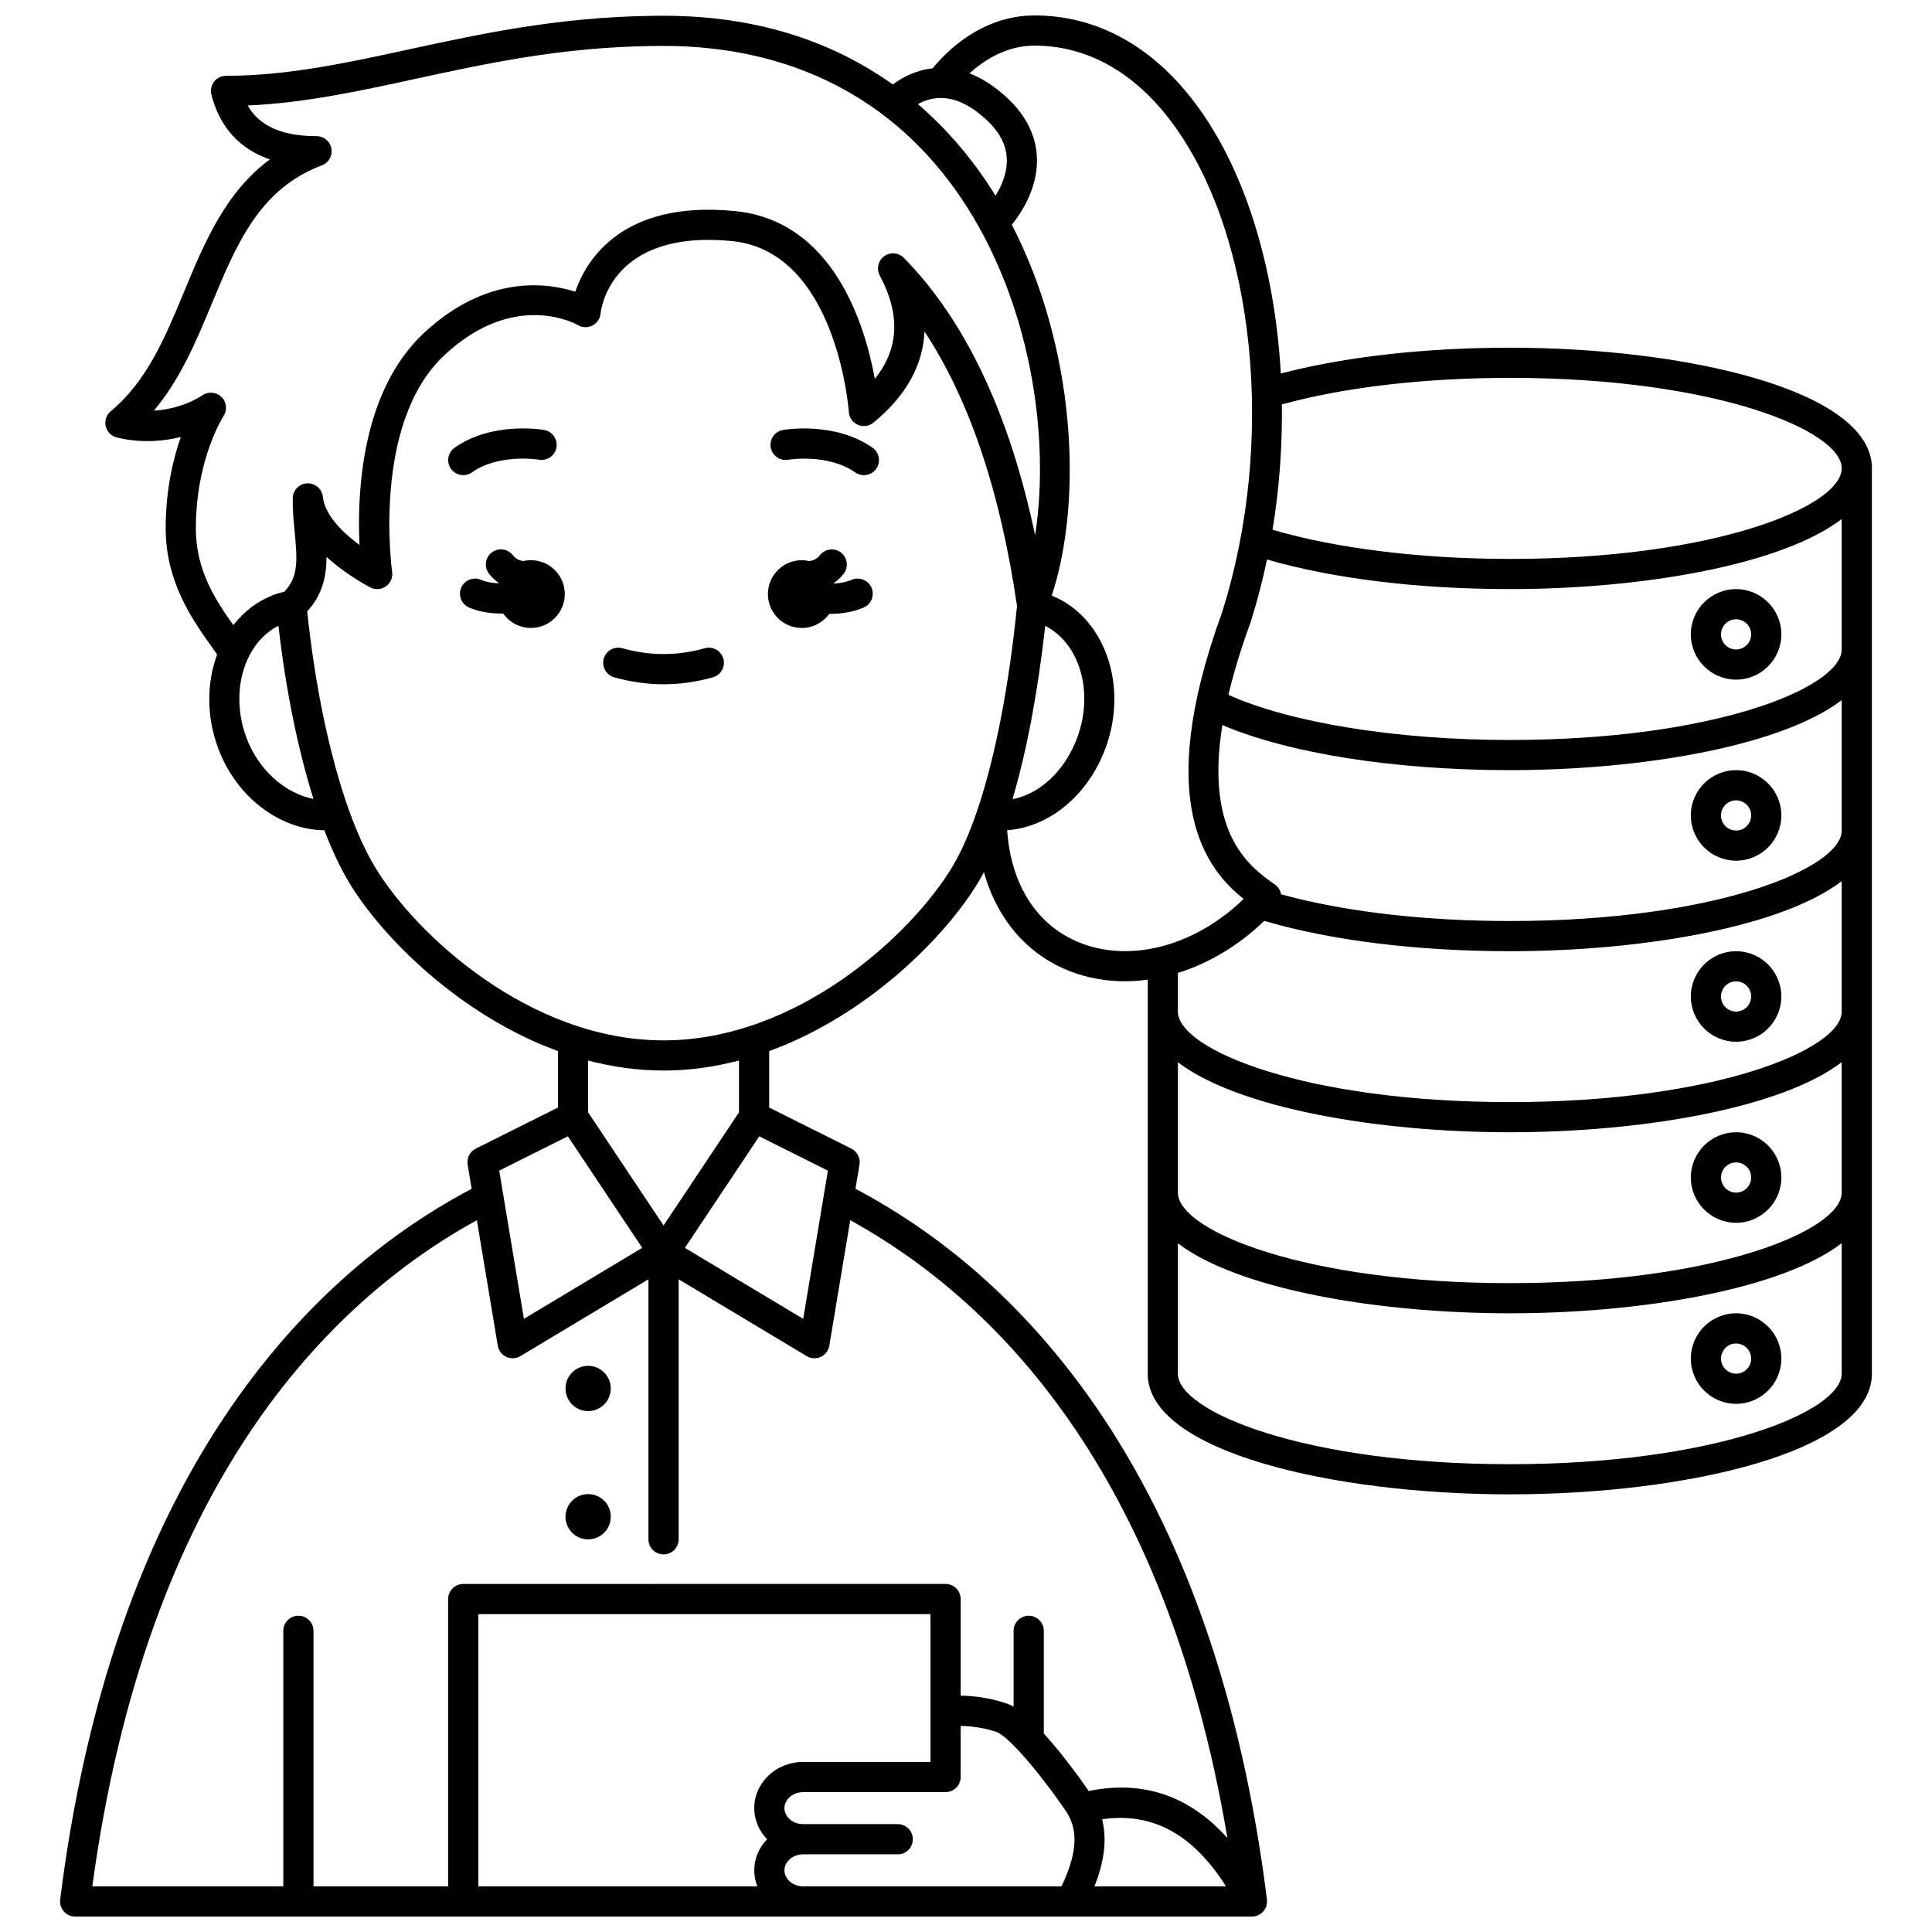 <?xml version="1.0" encoding="UTF-8"?>
<!-- Uploaded to: ICON Repo, www.iconrepo.com, Generator: ICON Repo Mixer Tools -->
<svg width="800px" height="800px" version="1.1" viewBox="144 144 512 512" xmlns="http://www.w3.org/2000/svg">
 <defs>
  <clipPath id="a">
   <path d="m159 148.09h482v503.81h-482z"/>
  </clipPath>
 </defs>
 <path d="m369.71 297.66c-1.453 0.621-3.102 0.902-4.695 0.98-0.012-0.039-0.027-0.078-0.043-0.113 0.973-0.684 1.852-1.5 2.617-2.492 1.344-1.75 1.016-4.262-0.734-5.606-1.75-1.348-4.262-1.016-5.606 0.734-0.742 0.965-1.703 1.379-2.742 1.535-0.652-0.148-1.324-0.238-2.019-0.238-4.961 0-8.98 4.019-8.98 8.98s4.019 8.98 8.98 8.98c3.008 0 5.66-1.484 7.293-3.75 0.082 0 0.16 0.008 0.242 0.008 2.941 0 6.059-0.473 8.84-1.664 2.031-0.867 2.973-3.219 2.102-5.25-0.875-2.035-3.227-2.977-5.254-2.106z"/>
 <path d="m284.69 292.45c-0.695 0-1.371 0.086-2.019 0.238-1.039-0.152-2-0.57-2.742-1.535-1.344-1.75-3.856-2.082-5.606-0.734-1.75 1.344-2.082 3.856-0.734 5.606 0.762 0.992 1.645 1.812 2.617 2.492-0.008 0.023-0.016 0.047-0.023 0.066-1.68-0.062-3.356-0.324-4.656-0.906-2.019-0.898-4.383 0.004-5.281 2.019-0.902 2.016 0.004 4.383 2.019 5.281 2.594 1.16 5.723 1.621 8.738 1.621 0.117 0 0.234-0.008 0.352-0.008 1.625 2.309 4.305 3.82 7.344 3.82 4.961 0 8.98-4.019 8.98-8.98-0.008-4.961-4.027-8.98-8.988-8.98z"/>
 <path d="m269.07 269.19c7.203-5.074 17.602-3.391 17.77-3.363 2.176 0.371 4.242-1.074 4.625-3.246 0.383-2.176-1.07-4.25-3.242-4.633-0.559-0.102-13.777-2.324-23.754 4.703-1.805 1.273-2.238 3.766-0.965 5.57 0.777 1.105 2.016 1.695 3.273 1.695 0.789 0.004 1.594-0.23 2.293-0.727z"/>
 <path d="m375.24 262.66c-9.977-7.031-23.195-4.805-23.754-4.703-2.172 0.383-3.617 2.449-3.238 4.621 0.375 2.172 2.449 3.617 4.617 3.258 0.105-0.02 10.547-1.727 17.77 3.363 0.699 0.492 1.504 0.73 2.301 0.73 1.258 0 2.492-0.59 3.273-1.695 1.27-1.809 0.836-4.301-0.969-5.574z"/>
 <path d="m330.75 315.79c-7.254 2.055-14.559 2.055-21.809 0-2.125-0.605-4.336 0.633-4.938 2.758-0.602 2.125 0.633 4.336 2.758 4.938 4.336 1.23 8.738 1.852 13.086 1.852 4.348 0 8.75-0.621 13.086-1.852 2.125-0.602 3.359-2.812 2.758-4.938-0.605-2.125-2.816-3.363-4.941-2.758z"/>
 <path d="m305.86 511.96c0 3.312-2.684 5.996-5.996 5.996s-6-2.684-6-5.996 2.688-5.996 6-5.996 5.996 2.684 5.996 5.996"/>
 <path d="m305.86 545.95c0 3.312-2.684 5.996-5.996 5.996s-6-2.684-6-5.996 2.688-6 6-6 5.996 2.688 5.996 6"/>
 <g clip-path="url(#a)">
  <path d="m640.09 316.11h-0.02v-47.484c0.008-0.164 0.02-0.332 0.02-0.496 0-20.777-49.441-31.988-95.961-31.988-22.504 0-43.805 2.418-60.699 6.84-1.562-27.41-9.105-53.035-22.016-70.723-11.527-15.793-26.465-24.148-43.195-24.168h-0.031c-14.281 0-23.781 10.004-27.016 14.012-4.641 0.508-8.266 2.562-10.566 4.293-14.582-10.414-34.316-18.219-60.746-18.223h-0.359-0.133c-0.883 0-1.75 0.008-2.613 0.027-24.816 0.316-45.75 4.844-64.293 8.867-16.621 3.613-32.324 7.023-48.562 7.023-1.23 0-2.394 0.566-3.152 1.539-0.758 0.973-1.027 2.238-0.727 3.434 1.621 6.449 5.684 13.82 15.504 17.18-11.789 8.688-17.324 22.016-22.707 34.996-5.062 12.203-9.844 23.727-19.465 31.742-1.16 0.965-1.676 2.5-1.336 3.969 0.336 1.469 1.473 2.621 2.938 2.984 5.469 1.352 11.422 1.258 16.969-0.137-2.059 5.84-4.016 14.07-4.016 24.246 0 14.176 7.133 24.223 11.852 30.871 0.652 0.922 1.246 1.762 1.781 2.547-2.738 7.391-2.883 16.246 0.234 24.723 4.766 12.965 16.281 21.695 28.188 21.844 2.019 5.285 4.199 9.922 6.496 13.75 8.668 14.445 29.27 35.23 55.41 44.773v14.957l-21.781 10.891c-1.57 0.785-2.445 2.504-2.156 4.234l1.066 6.402c-24.762 13.121-46.062 32.344-63.324 57.211-23.73 34.188-39.113 78.316-45.727 131.16-0.141 1.137 0.211 2.281 0.969 3.144 0.758 0.859 1.852 1.352 2.996 1.352h263.88 0.016 0.016 47.961 0.016c0.266 0 0.535-0.031 0.801-0.086 0.02-0.004 0.043-0.008 0.062-0.012 0.242-0.055 0.477-0.133 0.711-0.234 0.039-0.016 0.082-0.035 0.121-0.055 0.047-0.02 0.094-0.039 0.137-0.062 0.105-0.055 0.191-0.129 0.293-0.191 0.102-0.066 0.207-0.125 0.305-0.199 0.141-0.105 0.262-0.227 0.383-0.352 0.059-0.059 0.125-0.105 0.184-0.168 0.012-0.012 0.02-0.031 0.031-0.043 0.137-0.16 0.254-0.336 0.363-0.512 0.031-0.055 0.074-0.102 0.105-0.152 0.133-0.234 0.238-0.484 0.316-0.742 0.02-0.062 0.023-0.125 0.039-0.188 0.051-0.199 0.098-0.398 0.117-0.605 0.008-0.094 0.004-0.184 0.008-0.277 0.008-0.18 0.008-0.359-0.012-0.539-0.004-0.027 0.004-0.055-0.004-0.082-6.613-52.844-21.996-96.973-45.727-131.16-17.262-24.867-38.559-44.09-63.324-57.211l1.066-6.402c0.289-1.73-0.586-3.449-2.156-4.234l-21.77-10.887v-14.957c26.141-9.543 46.742-30.328 55.41-44.773 0.504-0.844 1.004-1.73 1.496-2.656 3.516 12.547 11.574 21.992 23.047 26.355 4.555 1.73 9.387 2.566 14.309 2.566 2.008 0 4.035-0.156 6.062-0.43v8.453h-0.02c0 0.168 0.012 0.332 0.02 0.496v47.484h-0.02c0 0.168 0.012 0.332 0.02 0.496v47.484h-0.02c0 20.777 49.441 31.988 95.961 31.988s95.961-11.211 95.961-31.988v-143.44c0.008-0.164 0.02-0.332 0.02-0.496h-0.02v-47.484c0.008-0.168 0.02-0.332 0.02-0.5zm-156.59 64.883c-0.188-1.031-0.766-1.965-1.625-2.574-6.516-4.598-18.621-13.148-13.938-42.266 17.754 7.523 45.645 11.941 76.188 11.941 35.215 0 72.098-6.426 87.945-18.559v34.734c-0.395 10.004-33.77 23.812-87.945 23.812-22.77 0-44.062-2.508-60.625-7.09zm-3.731-88.715c17.473 5.062 40.09 7.836 64.355 7.836 35.215 0 72.098-6.426 87.945-18.559v34.734c-0.395 10.004-33.77 23.812-87.945 23.812-30.02 0-58.133-4.551-74.578-11.969 1.34-5.664 3.234-11.98 5.805-19.039 0.02-0.051 0.035-0.102 0.055-0.152 1.734-5.441 3.176-11.016 4.363-16.664zm64.355-48.141c54.5 0 87.965 13.973 87.965 23.992h-0.02v0.18c-0.395 10.004-33.77 23.812-87.945 23.812-23.527 0-46.184-2.805-62.883-7.734 1.805-11 2.613-22.195 2.469-33.207 16.484-4.551 37.777-7.043 60.414-7.043zm-151.4-74.156c4.035-0.203 8.27 1.699 12.57 5.648 3.656 3.359 5.461 6.875 5.527 10.75 0.062 3.641-1.449 7.012-2.996 9.496-0.828-1.348-1.68-2.68-2.562-3.988-4.519-6.68-10.43-13.789-18.012-20.293 1.453-0.801 3.312-1.504 5.473-1.613zm-196.82 114.06c0-18.398 7.262-29.668 7.324-29.77 1.055-1.582 0.852-3.688-0.492-5.035-1.34-1.348-3.445-1.566-5.031-0.523-3.664 2.41-8.289 3.836-12.938 4.125 7.09-8.418 11.32-18.609 15.438-28.535 6.461-15.57 12.566-30.281 29.09-36.48 1.809-0.68 2.875-2.555 2.531-4.457s-2-3.285-3.934-3.285c-10.934 0-15.844-3.875-18.25-8.125 14.996-0.66 29.387-3.785 44.523-7.07 18.934-4.109 38.492-8.34 62.246-8.684 0.023 0 0.047 0.004 0.066 0.004 0.227-0.008 0.453-0.008 0.68-0.012 0.707-0.008 1.406-0.023 2.117-0.023h0.242c0.117 0.004 0.25 0.023 0.34 0 33.742 0 60.984 13.898 78.777 40.199 18.383 27.164 23.77 63.016 19.688 89.504-6.781-32.195-18.445-56.887-34.785-73.539-1.391-1.422-3.613-1.602-5.219-0.426-1.602 1.176-2.102 3.348-1.168 5.102 5.516 10.371 5.102 19.395-1.309 27.395-2.574-14.219-10.938-41.945-37.141-44.48-29.805-2.887-39.316 12.934-42.25 21.371-7.664-2.43-23.566-4.523-40.156 10.996-16.609 15.535-17.672 42.535-17.016 56.133-5.059-3.734-9.266-8.309-9.711-12.742-0.211-2.106-2.031-3.668-4.141-3.598-2.113 0.086-3.797 1.809-3.836 3.926-0.059 3.215 0.234 6.227 0.52 9.137 0.719 7.371 0.949 11.891-2.789 15.66-1.137 0.27-2.176 0.59-3.148 0.977-4.152 1.652-7.637 4.402-10.336 7.879-4.539-6.41-9.934-14.359-9.934-25.621zm225.09 25.805c9.113 4.644 12.945 17.516 8.508 29.578-3.246 8.824-9.906 14.977-17.184 16.367 3.738-12.582 6.699-28.164 8.676-45.945zm-211.72 29.578c-2.676-7.273-2.336-14.84 0.344-20.727 0.008-0.016 0.016-0.027 0.02-0.043 1.766-3.859 4.543-6.977 8.152-8.812 1.957 17.059 5.191 32.879 9.285 45.879-7.512-1.438-14.648-7.731-17.801-16.297zm85.215 105.71 19.707 29.559-31.352 18.812-5.426-32.559c-0.016-0.258-0.059-0.516-0.129-0.773l-0.992-5.945zm49.398 178.04c0 3.176 1.293 6.066 3.398 8.242-2.102 2.18-3.398 5.066-3.398 8.242 0 1.492 0.297 2.918 0.816 4.242h-73.945v-72.141h119.83v39.172l-33.785 0.004c-7.121 0-12.918 5.492-12.918 12.238zm12.922 20.73c-2.668 0-4.926-1.941-4.926-4.242 0-2.301 2.254-4.246 4.926-4.246h25.105c2.207 0 4-1.789 4-4 0-2.207-1.789-4-4-4h-25.105c-2.668 0-4.926-1.941-4.926-4.242s2.254-4.242 4.926-4.242l37.781-0.004c2.207 0 4-1.789 4-4v-13.547c2.977 0.047 6.57 0.547 9.891 1.75 4.477 2.535 12.992 13.52 17.383 19.953 0.035 0.055 0.074 0.105 0.113 0.156 3.887 5.152 3.715 11.414-0.656 20.66h-43.32zm79.273-17.77c13.23-1.965 24.039 3.883 32.82 17.77h-34.852c2.144-5.391 3.562-11.625 2.031-17.77zm33.199 4.965c-10.074-11.23-22.383-15.41-36.762-12.457-0.035-0.047-0.066-0.094-0.102-0.141-0.996-1.461-6.207-8.977-11.801-15.105v-27.211c0-2.207-1.789-4-4-4-2.207 0-4 1.789-4 4v20.109c-0.215-0.125-0.426-0.25-0.633-0.359-0.148-0.078-0.297-0.145-0.453-0.203-4.512-1.688-9.137-2.324-12.941-2.363v-25.609c0-2.207-1.789-4-4-4l-127.83 0.008c-2.207 0-4 1.789-4 4v76.141l-35.68-0.004v-67.719c0-2.207-1.789-4-4-4-2.207 0-4 1.789-4 4v67.719h-50.617c14.457-106.39 62.223-154.66 101.91-176.55l5.543 33.258c0.219 1.305 1.066 2.418 2.269 2.973 0.531 0.246 1.105 0.367 1.676 0.367 0.715 0 1.426-0.191 2.059-0.57l33.926-20.355v68.91c0 2.207 1.789 4 4 4 2.207 0 4-1.789 4-4v-68.91l33.93 20.355c0.629 0.379 1.344 0.57 2.059 0.57 0.57 0 1.145-0.121 1.676-0.367 1.203-0.555 2.051-1.668 2.269-2.973l5.543-33.258c38.055 20.988 83.535 66.246 99.953 163.74zm-106.87-170.92c-0.07 0.258-0.113 0.516-0.129 0.773l-5.426 32.559-31.352-18.812 19.707-29.559 18.191 9.098zm-22.566-21.406-19.992 29.988-19.992-29.988v-13.723c6.422 1.684 13.109 2.656 19.992 2.656 6.883 0 13.57-0.973 19.992-2.656zm-19.992-19.062c-35.637 0-65.859-28.238-76.539-46.039-2.43-4.051-4.723-9.105-6.824-14.953-0.02-0.066-0.047-0.129-0.07-0.195-4.984-13.934-8.887-32.352-11.004-52.523 4.102-4.394 5.113-9.426 5.117-14.406 4.141 3.758 8.738 6.531 11.523 8.043 1.328 0.723 2.953 0.633 4.195-0.234 1.242-0.867 1.887-2.359 1.672-3.856-0.059-0.391-5.469-39.355 13.832-57.41 18.516-17.32 34.734-8.359 35.395-7.981 1.176 0.691 2.625 0.738 3.844 0.117 1.219-0.617 2.035-1.816 2.168-3.18 0.09-0.914 2.531-22.34 34.77-19.207 27.863 2.695 30.992 44.859 31.02 45.281 0.098 1.496 1.023 2.812 2.398 3.41s2.969 0.375 4.129-0.574c8.625-7.07 13.152-15.238 13.516-24.152 11.871 17.953 20.094 42.332 24.523 72.742-2.133 21.297-5.75 39.855-10.34 53.59-0.152 0.312-0.27 0.637-0.336 0.988-1.984 5.781-4.144 10.676-6.441 14.504-10.688 17.793-40.914 46.035-76.547 46.035zm110.78-25.703c-11.645-4.43-18.688-15.254-19.73-29.992 11.133-0.793 21.465-9.215 26.102-21.828 6.113-16.625-0.289-34.684-14.273-40.348 8.34-25.418 6.277-65.656-10.586-98.285 2.586-3.207 6.766-9.582 6.664-17.234-0.082-6.125-2.812-11.703-8.113-16.574-3.195-2.934-6.461-5.043-9.773-6.316 3.734-3.387 9.707-7.34 17.262-7.34h0.023c14.074 0.016 26.781 7.234 36.742 20.887 21.824 29.898 27.227 84.332 12.859 129.46-18.293 50.289-4.098 67.918 5.769 75.797-12.586 12.199-29.383 16.93-42.945 11.773zm113.47 138.02c-54.5 0-87.965-13.973-87.965-23.992h0.02v-34.555c15.852 12.133 52.734 18.559 87.945 18.559 35.227 0 72.125-6.43 87.965-18.574v34.57c0.004 10.02-33.461 23.992-87.965 23.992zm0-47.98c-54.176 0-87.555-13.805-87.945-23.812v-34.734c15.852 12.133 52.734 18.559 87.945 18.559 35.227 0 72.125-6.43 87.965-18.574v34.566c0.004 10.023-33.461 23.996-87.965 23.996zm0-47.98c-54.176 0-87.555-13.805-87.945-23.812v-10.418c8.168-2.539 16.078-7.231 22.887-13.797 17.582 5.188 40.555 8.039 65.082 8.039 35.215 0 72.098-6.426 87.945-18.559v34.555c0 10.02-33.465 23.992-87.969 23.992z"/>
 </g>
 <path d="m604.08 324.11c6.613 0 11.996-5.383 11.996-11.996s-5.383-11.996-11.996-11.996-11.996 5.383-11.996 11.996c0.004 6.617 5.383 11.996 11.996 11.996zm0-15.992c2.207 0 4 1.793 4 4 0 2.207-1.793 4-4 4s-4-1.793-4-4c0.004-2.207 1.797-4 4-4z"/>
 <path d="m604.08 372.09c6.613 0 11.996-5.383 11.996-11.996s-5.383-11.996-11.996-11.996-11.996 5.383-11.996 11.996c0.004 6.617 5.383 11.996 11.996 11.996zm0-15.992c2.207 0 4 1.793 4 4 0 2.207-1.793 4-4 4s-4-1.793-4-4c0.004-2.207 1.797-4 4-4z"/>
 <path d="m604.08 396.08c-6.613 0-11.996 5.383-11.996 11.996s5.383 11.996 11.996 11.996 11.996-5.383 11.996-11.996-5.379-11.996-11.996-11.996zm0 15.992c-2.207 0-4-1.793-4-4s1.793-4 4-4 4 1.793 4 4-1.793 4-4 4z"/>
 <path d="m604.08 444.06c-6.613 0-11.996 5.383-11.996 11.996 0 6.613 5.383 11.996 11.996 11.996s11.996-5.383 11.996-11.996c0-6.613-5.379-11.996-11.996-11.996zm0 15.996c-2.207 0-4-1.793-4-4 0-2.207 1.793-4 4-4s4 1.793 4 4c0 2.207-1.793 4-4 4z"/>
 <path d="m604.08 492.04c-6.613 0-11.996 5.383-11.996 11.996 0 6.613 5.383 11.996 11.996 11.996s11.996-5.383 11.996-11.996c0-6.613-5.379-11.996-11.996-11.996zm0 15.996c-2.207 0-4-1.793-4-4 0-2.207 1.793-4 4-4s4 1.793 4 4c0 2.207-1.793 4-4 4z"/>
</svg>